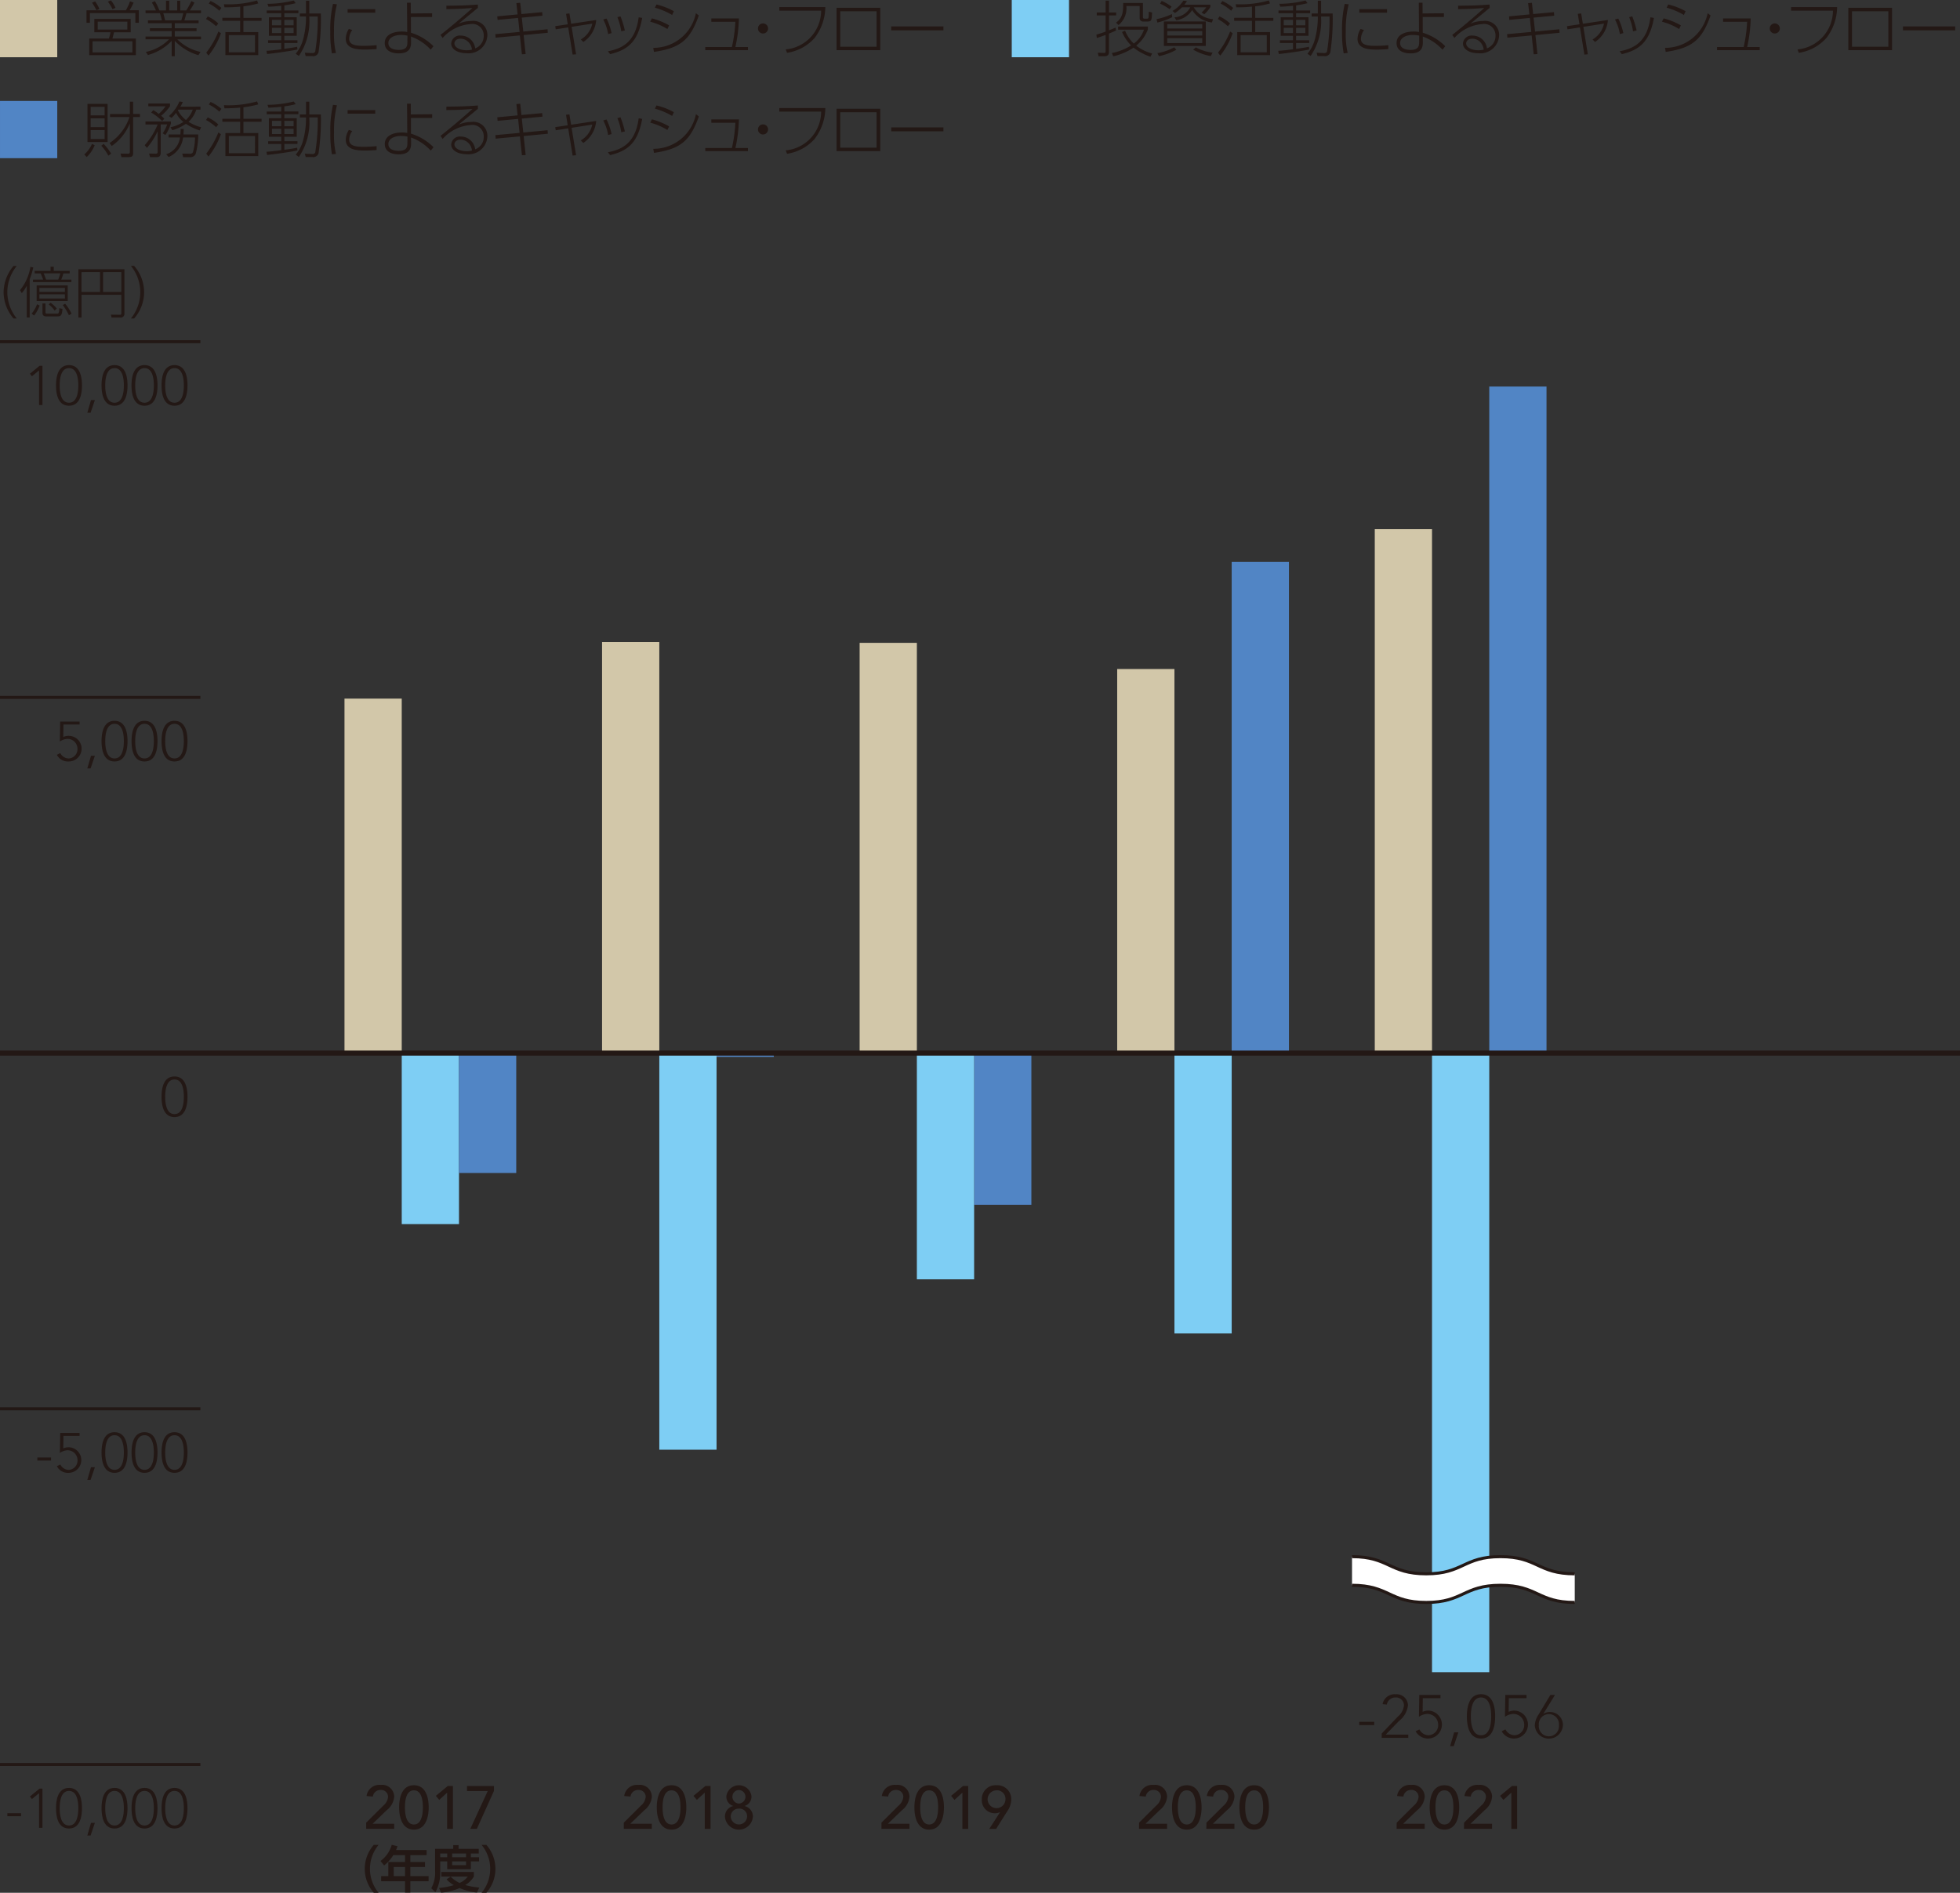 <svg xmlns="http://www.w3.org/2000/svg" viewBox="0 0 194.09 187.47"><rect x="0" y="0" width="194.09" height="187.47" fill="#333333" stroke="none"/><defs><style>.cls-1{fill:#d2c7a9}.cls-2{fill:#231815}.cls-3{fill:#7ecef4}.cls-4{fill:#5185c5}.cls-5{fill:none;stroke:#231815;stroke-miterlimit:10;stroke-width:.3px}</style></defs><g id="レイヤー_2" data-name="レイヤー 2"><g id="レイヤー_4" data-name="レイヤー 4"><path class="cls-1" d="M0 0h5.669v5.669H0z"/><path class="cls-2" d="M14.084 2.438v-.965H9.58v.965h-.336V1.2h3.893a4.246 4.246 0 0 0 .413-.885l.36.126a6.007 6.007 0 0 1-.4.755h.912v1.242Zm-.462.941h-1.649c-.138.528-.15.582-.168.624h2.327v1.643H9.515V4h1.948a4.775 4.775 0 0 0 .156-.624h-1.6V2.054h3.6ZM10.228 1.19A6.082 6.082 0 0 0 9.79.447l.31-.126a3.872 3.872 0 0 1 .425.755Zm3.562 3.082H9.844v1.1h3.946Zm-.5-1.948h-2.936v.785h2.932Zm-1.473-1.235a3.712 3.712 0 0 0-.456-.738l.3-.132a3.226 3.226 0 0 1 .456.738ZM20.323 5.646a5.294 5.294 0 0 1-2.338-1.421v1.523h-.306V4.23a5.123 5.123 0 0 1-2.351 1.4l-.21-.306a4.528 4.528 0 0 0 2.309-1.253h-2.338V3.8h2.59v-.54h-2.158v-.282h2.158v-.5h-2.351V2.2h1.38a5.271 5.271 0 0 0-.2-.714h-1.419v-.271h1.031a4.72 4.72 0 0 0-.408-.78l.3-.144a4.447 4.447 0 0 1 .444.924h.659v-.96h.319v.96h.791v-.96h.3v.96h.6a8.211 8.211 0 0 0 .5-.924l.306.144a5.191 5.191 0 0 1-.462.78h1.116v.275h-1.448c-.055.228-.109.414-.2.714h1.409v.275h-2.361v.5h2.159v.281h-2.159v.54h2.6v.276h-2.349a4.6 4.6 0 0 0 2.3 1.247ZM18.627 2.2a5.688 5.688 0 0 0 .2-.714h-1.981c.072.246.107.384.185.714ZM22.078 2.779a4.711 4.711 0 0 0-1-.713l.174-.257a3.788 3.788 0 0 1 1.044.7ZM21.1 5.4a8.423 8.423 0 0 0 1.205-2.1l.252.175a7.7 7.7 0 0 1-1.23 2.212Zm1.3-4.157a4.676 4.676 0 0 0-1.047-.712l.173-.252A4.341 4.341 0 0 1 22.6.963Zm2.386.708h1.793v.289h-1.797v1.121h1.47V5.64H23V3.361h1.457V2.24H22.7v-.294h1.764V.837a15.06 15.06 0 0 1-1.554.071L22.852.6a10.223 10.223 0 0 0 3.28-.372l.12.294a9.817 9.817 0 0 1-1.47.288Zm1.146 1.709h-2.595v1.7h2.591ZM28.834 1.221h1.391v.269h-1.391v.4h1.228v1.838h-1.228v.443h1.3v.269h-1.3v.577c.51-.073.773-.1 1.27-.205l.031.27c-.558.132-2.147.36-3.011.45l-.06-.318a17.1 17.1 0 0 0 1.463-.155V4.44h-1.3v-.269h1.3v-.443h-1.222V1.893h1.222v-.4h-1.438v-.272h1.438V.753c-.749.078-1.06.084-1.264.09l-.1-.282a10.979 10.979 0 0 0 2.6-.33l.2.264a8.5 8.5 0 0 1-1.127.216Zm-.307.929h-.917v.534h.917Zm0 .786h-.917v.521h.917Zm1.224-.786h-.917v.534h.917Zm0 .786h-.917v.521h.917Zm1.56-.966a6.1 6.1 0 0 1-1.039 3.754l-.311-.224a3.662 3.662 0 0 0 .72-1.373 8.293 8.293 0 0 0 .3-2.207v-.106h-.611v-.3h.611V.255h.325v1.26h1.145a22.775 22.775 0 0 1-.228 3.832.534.534 0 0 1-.612.389h-.66l-.09-.33.708.031a.312.312 0 0 0 .318-.132 18.972 18.972 0 0 0 .252-3.491h-.833ZM34.042.608a10.256 10.256 0 0 0-.288 2.7 8.014 8.014 0 0 0 .191 2.116l-.4.042a11.468 11.468 0 0 1-.162-2.122 11.284 11.284 0 0 1 .269-2.778Zm1.517 2.549a1.589 1.589 0 0 0-.306.864c0 .648.744.7 1.428.7a11.406 11.406 0 0 0 1.289-.071v.39c-.174.013-.66.049-1.146.049-.737 0-1.907-.049-1.907-1.062a1.926 1.926 0 0 1 .306-.983Zm2.279-2.068v.348H35.1v-.348ZM41.373 3.421A5.345 5.345 0 0 1 43.6 4.759l-.27.342a4.859 4.859 0 0 0-1.955-1.3l.006.515c.006.42-.024 1.152-1.217 1.152-.181 0-1.386 0-1.386-1.026 0-.88.942-1.138 1.686-1.138a2.781 2.781 0 0 1 .539.048l-.024-2.9h.371l.007 1.062 2.111-.019v.366h-2.101Zm-.348.288a3.541 3.541 0 0 0-.641-.065c-.565 0-1.248.227-1.248.8 0 .678.876.678 1.038.678.839 0 .839-.443.846-.785ZM48 .969c-.132.1-.168.126-.492.4-1.032.84-1.175.96-1.415 1.157a3.085 3.085 0 0 1 1.258-.263A1.379 1.379 0 0 1 48.938 3.7a1.858 1.858 0 0 1-2.069 1.751c-.863 0-1.511-.384-1.511-.966a.854.854 0 0 1 .954-.779 1.43 1.43 0 0 1 1.42 1.266 1.3 1.3 0 0 0 .846-1.266 1.118 1.118 0 0 0-1.3-1.14 4.063 4.063 0 0 0-2.764 1.374l-.216-.3A67.47 67.47 0 0 0 47.464.971c-.833.066-1.367.1-2.584.114V.747C46.06.734 46.762.729 48 .633Zm-.828 3.508a1.087 1.087 0 0 0-.894-.462c-.4 0-.6.234-.6.467 0 .409.569.678 1.218.678a2.064 2.064 0 0 0 .521-.065 1.3 1.3 0 0 0-.242-.618ZM54.368 1.383l.025.353-2.045.192.149 1.38 2.403-.229.024.349-2.393.227.2 1.883-.372.018-.2-1.865-2.4.222-.03-.348 2.4-.221-.149-1.386-2.028.192-.033-.35 2.015-.192-.121-1.119.378-.03.121 1.115ZM57.724 5.556l-.342.03-.439-2.692-1.235.192-.048-.313 1.24-.185-.168-1.037.335-.042.168 1.025 2.483-.372a2.875 2.875 0 0 1-1.277 2.177l-.247-.252a2.348 2.348 0 0 0 1.134-1.566l-2.045.319ZM60.9 3.554a4.736 4.736 0 0 0-.486-1.44l.324-.095a5.706 5.706 0 0 1 .5 1.444Zm-.024 1.709c1.14-.235 2.711-.7 3.047-3.37l.348.065c-.432 2.4-1.452 3.172-3.179 3.586Zm1.324-1.98a6.1 6.1 0 0 0-.384-1.4l.306-.084a9.288 9.288 0 0 1 .433 1.4ZM66.766 3.056a6.263 6.263 0 0 0-1.7-.726L65.23 2a6.885 6.885 0 0 1 1.709.695Zm-1.4 1.865A4.292 4.292 0 0 0 69.59 1.49l.288.222c-.84 2.363-1.757 3.226-4.443 3.61Zm1.871-3.257a6.852 6.852 0 0 0-1.709-.72l.157-.317a6.608 6.608 0 0 1 1.72.665ZM74.744 4.837v.311h-4.227v-.311h2.638a14.3 14.3 0 0 0 .342-2.5h-2.381v-.33h2.735a14.616 14.616 0 0 1-.351 2.83ZM76.737 3a.5.5 0 1 1-.5-.5.5.5 0 0 1 .5.5ZM82.406.885a5.111 5.111 0 0 1-1.067 3.064 4.57 4.57 0 0 1-2.723 1.463l-.132-.336a3.865 3.865 0 0 0 3.508-3.838h-4.143V.885ZM87.849.95v4.2h-4.33V.95Zm-.367.349h-3.6v3.508h3.6ZM94.1 2.8v.39h-5.17V2.8Z" transform="translate(-.678 -.181)"/><path class="cls-3" d="M100.19 0h5.669v5.669h-5.669z"/><path class="cls-2" d="M111.2 3.193a6.412 6.412 0 0 1-.708.312v1.829c0 .324-.179.414-.426.414h-.6l-.078-.342.63.018c.143.007.143-.077.143-.174V3.644c-.233.084-.756.269-.869.3l-.042-.336a8.6 8.6 0 0 0 .911-.3V1.706h-.875v-.288h.875V.249h.336v1.169h.708v.288h-.708v1.476c.438-.174.5-.2.642-.271Zm-.42 2.244a5.613 5.613 0 0 0 1.908-.756 4.357 4.357 0 0 1-.9-1.331l.3-.132a3.522 3.522 0 0 0 .864 1.277 2.8 2.8 0 0 0 1.007-1.374H111.4V2.81h2.945v.29a3.787 3.787 0 0 1-1.152 1.6 4.319 4.319 0 0 0 1.577.78l-.17.32a5.728 5.728 0 0 1-1.673-.9 5.957 5.957 0 0 1-2.009.858Zm3.076-4.96v1.361c0 .108 0 .192.174.192h.21c.192 0 .192-.042.2-.689l.324.077c-.037.744-.042.894-.455.894h-.409a.333.333 0 0 1-.366-.377V.776h-1.318a2.116 2.116 0 0 1-.775 1.884l-.245-.234c.594-.456.713-.888.707-1.949ZM116.76 1.88a6.421 6.421 0 0 1-1.475.534l-.078-.336a6.645 6.645 0 0 0 1.511-.5Zm.4 3.232a5.964 5.964 0 0 1-1.716.63l-.155-.3a5.216 5.216 0 0 0 1.673-.577Zm-.66-4.023a5.724 5.724 0 0 0-.947-.546l.162-.27a4.177 4.177 0 0 1 .977.57Zm3.58 1.217v2.423h-4.149V2.306Zm-3.813.27v.432h3.465v-.432Zm0 .684v.44h3.465v-.44Zm0 .707v.479h3.465v-.479Zm4.265-3.322v.234a3.043 3.043 0 0 1-.6.714l-.271-.175a2.474 2.474 0 0 0 .468-.51h-1.241a2.4 2.4 0 0 0 1.913 1.17l-.114.33a2.657 2.657 0 0 1-1.955-1.229 2.255 2.255 0 0 1-1.577 1.007l-.168-.293a1.9 1.9 0 0 0 1.565-.985h-.827a4.1 4.1 0 0 1-.7.565l-.24-.21a3.157 3.157 0 0 0 1.072-1.008l.361.03a3.474 3.474 0 0 1-.258.36Zm.042 5.091a5.41 5.41 0 0 1-1.739-.635l.264-.229a4.5 4.5 0 0 0 1.655.523ZM122.269 2.779a4.711 4.711 0 0 0-1-.713l.173-.257a3.788 3.788 0 0 1 1.044.7Zm-.978 2.621a8.393 8.393 0 0 0 1.2-2.1l.252.175a7.7 7.7 0 0 1-1.229 2.212Zm1.3-4.157a4.676 4.676 0 0 0-1.043-.707l.174-.252a4.336 4.336 0 0 1 1.073.684Zm2.387.708h1.793v.289h-1.793v1.121h1.469V5.64h-3.25V3.361h1.457V2.24h-1.763v-.294h1.763V.837a15.044 15.044 0 0 1-1.554.071L123.042.6a10.213 10.213 0 0 0 3.28-.372l.12.294a9.8 9.8 0 0 1-1.469.288Zm1.145 1.709h-2.591v1.7h2.591ZM129.024 1.221h1.391v.269h-1.391v.4h1.229v1.838h-1.229v.443h1.3v.269h-1.3v.577c.51-.073.774-.1 1.271-.205l.03.27c-.557.132-2.146.36-3.011.45l-.059-.318c.534-.035.7-.054 1.463-.155V4.44h-1.295v-.269h1.295v-.443H127.5V1.893h1.223v-.4h-1.439v-.272h1.439V.753c-.749.078-1.061.084-1.265.09l-.1-.282a10.978 10.978 0 0 0 2.6-.33l.2.264a8.5 8.5 0 0 1-1.127.216Zm-.306.929h-.918v.534h.917Zm0 .786h-.918v.521h.917Zm1.223-.786h-.917v.534h.917Zm0 .786h-.917v.521h.917Zm1.56-.966a6.11 6.11 0 0 1-1.038 3.754l-.312-.222a3.647 3.647 0 0 0 .72-1.373 8.267 8.267 0 0 0 .306-2.207v-.108h-.612v-.3h.612V.255h.324v1.26h1.145a22.67 22.67 0 0 1-.228 3.832.532.532 0 0 1-.611.389h-.661l-.089-.33.708.031a.31.31 0 0 0 .317-.132 18.885 18.885 0 0 0 .252-3.491h-.834ZM134.232.608a10.3 10.3 0 0 0-.288 2.7 7.94 7.94 0 0 0 .192 2.116l-.4.042a11.562 11.562 0 0 1-.162-2.122 11.259 11.259 0 0 1 .265-2.778Zm1.517 2.549a1.589 1.589 0 0 0-.306.864c0 .648.745.7 1.428.7a11.374 11.374 0 0 0 1.289-.067v.39c-.174.013-.66.049-1.145.049-.738 0-1.908-.049-1.908-1.062a1.926 1.926 0 0 1 .306-.983Zm2.279-2.068v.348h-2.741v-.348ZM141.563 3.421a5.337 5.337 0 0 1 2.231 1.338l-.27.342a4.852 4.852 0 0 0-1.955-1.3l.006.515c.006.42-.023 1.152-1.217 1.152-.18 0-1.385 0-1.385-1.026 0-.88.941-1.138 1.685-1.138a2.766 2.766 0 0 1 .539.048l-.023-2.9h.371l.007 1.062 2.11-.019v.366h-2.1Zm-.347.288a3.565 3.565 0 0 0-.642-.065c-.564 0-1.248.227-1.248.8 0 .678.876.678 1.038.678.839 0 .839-.443.846-.785ZM148.193.969c-.131.1-.168.126-.492.4-1.031.84-1.175.96-1.415 1.157a3.091 3.091 0 0 1 1.259-.263 1.379 1.379 0 0 1 1.584 1.437 1.859 1.859 0 0 1-2.069 1.751c-.864 0-1.511-.384-1.511-.966a.853.853 0 0 1 .953-.779 1.432 1.432 0 0 1 1.421 1.266 1.305 1.305 0 0 0 .846-1.266 1.119 1.119 0 0 0-1.3-1.14 4.063 4.063 0 0 0-2.765 1.374l-.216-.3c.27-.21 1.745-1.386 3.166-2.669-.833.066-1.367.1-2.584.114V.747c1.175-.013 1.877-.018 3.118-.114Zm-.828 3.508a1.086 1.086 0 0 0-.893-.462c-.4 0-.606.234-.606.467 0 .409.57.678 1.218.678a2.064 2.064 0 0 0 .516-.06 1.279 1.279 0 0 0-.235-.623ZM154.559 1.383l.024.353-2.045.192.15 1.38 2.405-.229.023.349-2.392.227.2 1.883-.372.018-.2-1.865-2.405.222-.03-.348 2.4-.221-.149-1.386-2.027.192-.03-.348 2.015-.192L152 .489l.378-.03.12 1.115ZM157.914 5.556l-.342.03-.438-2.692-1.236.192-.047-.313 1.235-.185-.168-1.037.336-.042.168 1.025 2.482-.372a2.872 2.872 0 0 1-1.277 2.177l-.246-.252a2.354 2.354 0 0 0 1.134-1.566l-2.045.319ZM161.089 3.554a4.791 4.791 0 0 0-.486-1.44l.324-.095a5.706 5.706 0 0 1 .5 1.444Zm-.025 1.709c1.14-.235 2.711-.7 3.047-3.37l.348.065c-.432 2.4-1.451 3.172-3.179 3.586Zm1.326-1.98a6.15 6.15 0 0 0-.384-1.4l.306-.084a9.4 9.4 0 0 1 .432 1.4ZM166.956 3.056a6.27 6.27 0 0 0-1.7-.726l.162-.33a6.9 6.9 0 0 1 1.709.695Zm-1.4 1.865a4.291 4.291 0 0 0 4.224-3.431l.288.222c-.839 2.363-1.756 3.226-4.443 3.61Zm1.871-3.257a6.852 6.852 0 0 0-1.709-.72l.156-.317a6.628 6.628 0 0 1 1.721.665ZM174.935 4.837v.311h-4.228v-.311h2.639a14.4 14.4 0 0 0 .342-2.5h-2.381v-.33h2.734a14.538 14.538 0 0 1-.348 2.831ZM176.928 3a.5.5 0 1 1-.5-.5.505.505 0 0 1 .5.5ZM182.6.885a5.113 5.113 0 0 1-1.068 3.064 4.57 4.57 0 0 1-2.722 1.463l-.132-.336a3.866 3.866 0 0 0 3.508-3.838h-4.144V.885ZM188.039.95v4.2h-4.33V.95Zm-.366.349h-3.6v3.508h3.6ZM194.291 2.8v.39h-5.17V2.8Z" transform="translate(-.678 -.181)"/><path class="cls-4" d="M.001 10H5.67v5.669H.001z"/><path class="cls-2" d="M9.023 15.479a2.842 2.842 0 0 0 .762-1.044l.27.131a3.35 3.35 0 0 1-.791 1.17Zm2.309-5.008v3.778h-1.99v-3.778Zm-.294.288H9.653v.851h1.385Zm0 1.139H9.653v.875h1.385Zm0 1.164H9.653v.893h1.385Zm.372 2.538a4.937 4.937 0 0 0-.7-.984l.228-.185a5.076 5.076 0 0 1 .743.966Zm.12-1.253a4.95 4.95 0 0 0 1.97-2.575h-1.928v-.3h1.961v-1.217h.33v1.212h.677v.3h-.677v3.575c0 .251-.066.4-.425.4h-.733l-.09-.348.732.012c.144 0 .186-.042.186-.185V12.4a4.951 4.951 0 0 1-1.793 2.238ZM15.006 14.561a7.04 7.04 0 0 0 1.283-2.051h-1.205v-.294H17.6v.2a4 4 0 0 1-.545 1.134l-.265-.162a3.307 3.307 0 0 0 .439-.882h-.636v2.8c0 .431-.271.437-.432.437h-.624l-.095-.353.647.011c.12 0 .2-.024.2-.174v-2.051a6.916 6.916 0 0 1-1.061 1.648Zm1.726-2.393a5.38 5.38 0 0 0-1.079-.84l.2-.239a3.73 3.73 0 0 1 .544.371 4.259 4.259 0 0 0 .678-.749h-1.71v-.276h2.147v.27a4.582 4.582 0 0 1-.881.941 2.921 2.921 0 0 1 .317.294Zm.409 3.292A2.007 2.007 0 0 0 18.5 13.8h-1.126v-.3h1.164a4.51 4.51 0 0 0 .029-.546h.3a5.283 5.283 0 0 1-.023.546h1.463a7 7 0 0 1-.258 1.938.589.589 0 0 1-.552.311h-.684l-.084-.353.738.011c.228.006.276-.084.312-.143a5.252 5.252 0 0 0 .21-1.464h-1.181a2.4 2.4 0 0 1-1.434 1.931Zm3.387-4.713v.294h-.414a2.774 2.774 0 0 1-.767 1.205 4.333 4.333 0 0 0 1.248.54l-.145.312a5.21 5.21 0 0 1-1.361-.655 4.743 4.743 0 0 1-1.349.636l-.179-.293a3.816 3.816 0 0 0 1.277-.528 2.678 2.678 0 0 1-.726-.9 3.535 3.535 0 0 1-.45.5l-.258-.18a4 4 0 0 0 1.043-1.445l.33.048a2.086 2.086 0 0 1-.246.468Zm-2.188.294c-.019.018-.03.048-.048.065a2.883 2.883 0 0 0 .8.96 2.6 2.6 0 0 0 .672-1.025ZM22.079 12.779a4.711 4.711 0 0 0-1-.713l.174-.257a3.788 3.788 0 0 1 1.044.7ZM21.1 15.4a8.423 8.423 0 0 0 1.2-2.1l.252.175a7.7 7.7 0 0 1-1.23 2.212Zm1.3-4.162a4.649 4.649 0 0 0-1.042-.707l.173-.252a4.341 4.341 0 0 1 1.074.684Zm2.387.708h1.793v.294h-1.797v1.121h1.47v2.279H23v-2.279h1.46V12.24H22.7v-.294h1.76v-1.109a15.07 15.07 0 0 1-1.554.071l-.053-.311a10.223 10.223 0 0 0 3.28-.372l.12.294a9.817 9.817 0 0 1-1.47.288Zm1.146 1.709h-2.595v1.7h2.591ZM28.835 11.221h1.391v.269h-1.391v.4h1.228v1.835h-1.228v.443h1.3v.269h-1.3v.577c.51-.073.773-.1 1.27-.205l.031.27c-.558.132-2.147.36-3.011.45l-.06-.318a17.1 17.1 0 0 0 1.463-.155v-.616h-1.295v-.269h1.295v-.443h-1.222v-1.835h1.222v-.4H27.09v-.269h1.438v-.468c-.749.078-1.06.084-1.264.09l-.1-.282a10.979 10.979 0 0 0 2.6-.33l.2.264a8.5 8.5 0 0 1-1.127.216Zm-.307.929h-.917v.534h.917Zm0 .786h-.917v.521h.917Zm1.224-.786h-.917v.534h.917Zm0 .786h-.917v.521h.917Zm1.56-.966a6.1 6.1 0 0 1-1.039 3.754l-.311-.222a3.662 3.662 0 0 0 .72-1.373 8.293 8.293 0 0 0 .3-2.207v-.108h-.611v-.3h.611v-1.26h.325v1.26h1.145a22.775 22.775 0 0 1-.228 3.832.534.534 0 0 1-.612.389h-.66l-.09-.33.708.031a.312.312 0 0 0 .318-.132 18.972 18.972 0 0 0 .252-3.491h-.833ZM34.043 10.608a10.256 10.256 0 0 0-.288 2.7 8.014 8.014 0 0 0 .191 2.116l-.395.042a11.468 11.468 0 0 1-.162-2.122 11.284 11.284 0 0 1 .264-2.778Zm1.517 2.549a1.589 1.589 0 0 0-.306.864c0 .648.744.7 1.428.7a11.406 11.406 0 0 0 1.289-.067v.39c-.174.013-.66.049-1.146.049-.737 0-1.907-.049-1.907-1.062a1.926 1.926 0 0 1 .306-.983Zm2.279-2.068v.348H35.1v-.348ZM41.374 13.421a5.332 5.332 0 0 1 2.23 1.338l-.269.342a4.859 4.859 0 0 0-1.955-1.3l.006.515c.006.42-.024 1.152-1.217 1.152-.181 0-1.386 0-1.386-1.026 0-.88.942-1.138 1.686-1.138a2.781 2.781 0 0 1 .539.048l-.024-2.9h.371l.007 1.062 2.111-.019v.366h-2.1Zm-.348.288a3.541 3.541 0 0 0-.641-.065c-.565 0-1.248.227-1.248.8 0 .678.876.678 1.038.678.839 0 .839-.443.846-.785ZM48 10.969c-.132.1-.168.126-.492.4-1.032.84-1.175.96-1.415 1.157a3.085 3.085 0 0 1 1.258-.263 1.379 1.379 0 0 1 1.588 1.437 1.858 1.858 0 0 1-2.069 1.751c-.863 0-1.511-.384-1.511-.966a.854.854 0 0 1 .953-.779 1.431 1.431 0 0 1 1.421 1.266 1.3 1.3 0 0 0 .846-1.266 1.118 1.118 0 0 0-1.3-1.14 4.063 4.063 0 0 0-2.764 1.374l-.216-.3a67.47 67.47 0 0 0 3.166-2.669c-.833.066-1.367.1-2.584.114v-.342c1.175-.013 1.877-.018 3.118-.114Zm-.828 3.508a1.087 1.087 0 0 0-.894-.462c-.4 0-.6.234-.6.467 0 .409.569.678 1.218.678a2.064 2.064 0 0 0 .521-.065 1.3 1.3 0 0 0-.241-.618ZM54.369 11.383l.025.353-2.045.192.149 1.38 2.405-.229.024.349-2.393.227.2 1.883-.372.018-.2-1.865-2.4.222-.03-.348 2.4-.221-.149-1.386-2.028.192-.035-.35 2.015-.192-.121-1.121.378-.03.12 1.115ZM57.725 15.556l-.342.03-.439-2.692-1.235.192-.048-.313 1.235-.185-.167-1.037.335-.042.168 1.025 2.483-.372a2.875 2.875 0 0 1-1.277 2.177l-.247-.252a2.348 2.348 0 0 0 1.134-1.566l-2.045.319ZM60.9 13.554a4.736 4.736 0 0 0-.486-1.44l.324-.1a5.706 5.706 0 0 1 .5 1.444Zm-.024 1.709c1.14-.235 2.711-.7 3.047-3.37l.348.065c-.432 2.4-1.452 3.172-3.179 3.586Zm1.325-1.98a6.1 6.1 0 0 0-.384-1.4l.306-.084a9.288 9.288 0 0 1 .433 1.4ZM66.767 13.056a6.263 6.263 0 0 0-1.7-.726l.162-.33a6.885 6.885 0 0 1 1.709.7Zm-1.4 1.865a4.292 4.292 0 0 0 4.228-3.431l.288.222c-.84 2.363-1.757 3.226-4.443 3.61Zm1.871-3.257a6.852 6.852 0 0 0-1.709-.72l.157-.317a6.608 6.608 0 0 1 1.72.665ZM74.745 14.837v.311h-4.227v-.311h2.638a14.3 14.3 0 0 0 .342-2.5h-2.381v-.33h2.735a14.616 14.616 0 0 1-.348 2.831ZM76.738 13a.5.5 0 1 1-.5-.5.5.5 0 0 1 .5.5ZM82.407 10.885a5.111 5.111 0 0 1-1.067 3.064 4.57 4.57 0 0 1-2.723 1.463l-.132-.336a3.865 3.865 0 0 0 3.508-3.838H77.85v-.353ZM87.85 10.95v4.2h-4.33v-4.2Zm-.367.349h-3.6v3.508h3.6ZM94.1 12.8v.39h-5.17v-.39ZM2.019 31.724a4.024 4.024 0 0 1-.984-2.6 4.08 4.08 0 0 1 .984-2.6h.318a4.13 4.13 0 0 0-.934 2.6 4.172 4.172 0 0 0 .934 2.6ZM3.618 31.63h-.286v-3.153a3.657 3.657 0 0 1-.494.736l-.182-.291a4.823 4.823 0 0 0 1.033-2.308l.286.056a8.224 8.224 0 0 1-.357 1.175Zm.193-.379a3.378 3.378 0 0 0 .538-.934l.257.126a3.732 3.732 0 0 1-.548.99Zm3.938-3.378v.247H3.942v-.247h1.011a7.535 7.535 0 0 0-.253-.615h-.588v-.247h1.572V26.6H6v.412h1.578v.247h-.626a5.235 5.235 0 0 1-.209.615Zm-.362 2.12H4.305v-1.544h3.082Zm-.281-1.3H4.579v.4h2.527Zm0 .638H4.579v.412h2.527Zm-1.922.906v.829c0 .149.016.182.165.182h.983c.153 0 .164-.061.191-.209a1.637 1.637 0 0 0 .023-.335l.318.071c-.044.561-.1.743-.5.743H5.266c-.242 0-.384-.1-.384-.364v-.914Zm1.263-2.367a6.1 6.1 0 0 0 .208-.615H5c.093.208.153.373.241.615Zm-.363 3.07a2.375 2.375 0 0 0-.582-.6l.182-.176a2.65 2.65 0 0 1 .615.582Zm1.418.462a5.253 5.253 0 0 0-.61-1.006l.236-.136a4.709 4.709 0 0 1 .638.988ZM13 31.229a.373.373 0 0 1-.423.407h-.851l-.061-.291.873.01c.132 0 .154-.033.154-.159v-1.818H8.75v2.258h-.308v-4.79H13Zm-4.252-4.1V29.1h1.835v-1.974Zm2.137 0V29.1h1.807v-1.974ZM13.641 31.724a4.121 4.121 0 0 0 0-5.208h.318a3.926 3.926 0 0 1 0 5.208ZM37.694 187.651a3.589 3.589 0 0 1 0-4.745h.476a3.712 3.712 0 0 0 0 4.745ZM42.925 183.417v.506h-1.613v.681h1.453v.49h-1.453V186h1.807v.506h-1.807v1.126h-.525v-1.126H38.42V186h.711v-1.4h1.656v-.681h-1.161a3.939 3.939 0 0 1-.911 1.025l-.355-.445a3 3 0 0 0 1.111-1.6l.571.141a3.511 3.511 0 0 1-.146.375Zm-2.138 1.677h-1.121V186h1.121ZM43.761 183.3h1.8v-.37h.526v.37h2v.46h-.781v.371h.81v.41h-.81v.771h-2.344v-.771h-.691v.911a4.047 4.047 0 0 1-.476 2.142l-.41-.391a3.235 3.235 0 0 0 .376-1.762Zm1.546 2.748a2.821 2.821 0 0 0 .881.625 1.877 1.877 0 0 0 .81-.63h-2.612v-.451H47.6v.451a2.34 2.34 0 0 1-.851.84 7.026 7.026 0 0 0 1.392.246l-.231.5a5.847 5.847 0 0 1-1.721-.445 5.9 5.9 0 0 1-1.833.455l-.2-.465a7.491 7.491 0 0 0 1.462-.28 2.7 2.7 0 0 1-.716-.576Zm-1.036-2.288v.371h.691v-.371Zm1.181 0v.371h1.376v-.371Zm0 .781v.37h1.376v-.37ZM48.365 187.651a3.716 3.716 0 0 0 0-4.745h.476a3.592 3.592 0 0 1 0 4.745Z" transform="translate(-.678 -.181)"/><path class="cls-5" d="M0 174.763h19.843"/><path class="cls-2" d="M1.407 179.769h1.357v.3H1.407ZM4.546 177.791H4.54l-.7.576-.2-.252.961-.786h.28v3.89h-.335ZM7.511 177.264c1.093 0 1.285 1.164 1.285 2.01s-.192 2.01-1.285 2.01-1.286-1.164-1.286-2.01.192-2.01 1.286-2.01Zm0 3.724c.823 0 .923-1.11.923-1.714s-.1-1.713-.923-1.713-.923 1.109-.923 1.713.099 1.714.923 1.714ZM9.689 180.725h.384l-.423 1.252h-.324ZM12.021 177.264c1.092 0 1.285 1.164 1.285 2.01s-.193 2.01-1.285 2.01-1.287-1.164-1.287-2.01.193-2.01 1.287-2.01Zm0 3.724c.823 0 .922-1.11.922-1.714s-.1-1.713-.922-1.713-.923 1.109-.923 1.713.102 1.714.923 1.714ZM14.99 177.264c1.093 0 1.285 1.164 1.285 2.01s-.192 2.01-1.285 2.01-1.286-1.164-1.286-2.01.196-2.01 1.286-2.01Zm0 3.724c.823 0 .923-1.11.923-1.714s-.1-1.713-.923-1.713-.923 1.109-.923 1.713.099 1.714.923 1.714ZM17.96 177.264c1.094 0 1.285 1.164 1.285 2.01s-.191 2.01-1.285 2.01-1.285-1.164-1.285-2.01.192-2.01 1.285-2.01Zm0 3.724c.824 0 .923-1.11.923-1.714s-.1-1.713-.923-1.713-.923 1.109-.923 1.713.099 1.714.923 1.714Z" transform="translate(-.678 -.181)"/><path class="cls-5" d="M0 139.533h19.843"/><path class="cls-2" d="M4.377 144.539h1.356v.3H4.377ZM8.56 142.4h-1.6l-.017 1.237a1.254 1.254 0 0 1 .566-.111 1.267 1.267 0 0 1-.033 2.533 1.219 1.219 0 0 1-1.164-.659l.34-.17a.95.95 0 0 0 .824.533.915.915 0 0 0 .879-.929.984.984 0 0 0-.978-1.011 1.365 1.365 0 0 0-.769.264l.033-1.983H8.56ZM9.689 145.5h.385l-.423 1.252h-.324ZM12.021 142.034c1.092 0 1.285 1.164 1.285 2.011s-.193 2.01-1.285 2.01-1.287-1.164-1.287-2.01.193-2.011 1.287-2.011Zm0 3.725c.823 0 .922-1.111.922-1.714s-.1-1.714-.922-1.714-.923 1.109-.923 1.714.102 1.714.923 1.714ZM14.99 142.034c1.094 0 1.285 1.164 1.285 2.011s-.191 2.01-1.285 2.01-1.285-1.164-1.285-2.01.195-2.011 1.285-2.011Zm0 3.725c.824 0 .923-1.111.923-1.714s-.1-1.714-.923-1.714-.923 1.109-.923 1.714.099 1.714.923 1.714ZM17.96 142.034c1.094 0 1.285 1.164 1.285 2.011s-.191 2.01-1.285 2.01-1.285-1.164-1.285-2.01.192-2.011 1.285-2.011Zm0 3.725c.824 0 .923-1.111.923-1.714s-.1-1.714-.923-1.714-.923 1.109-.923 1.714.099 1.714.923 1.714Z" transform="translate(-.678 -.181)"/><path class="cls-5" d="M0 69.074h19.843"/><path class="cls-2" d="M8.56 71.937h-1.6l-.017 1.236a1.253 1.253 0 0 1 .566-.11 1.267 1.267 0 0 1-.037 2.537 1.221 1.221 0 0 1-1.164-.659l.34-.171a.95.95 0 0 0 .824.533.915.915 0 0 0 .879-.929.985.985 0 0 0-.978-1.011 1.373 1.373 0 0 0-.769.264l.033-1.982H8.56ZM9.689 75.035h.384l-.423 1.252h-.324ZM12.021 71.574c1.092 0 1.285 1.165 1.285 2.011s-.193 2.015-1.285 2.015-1.287-1.165-1.287-2.011.193-2.015 1.287-2.015Zm0 3.725c.823 0 .922-1.11.922-1.714s-.1-1.714-.922-1.714-.921 1.109-.921 1.714.1 1.715.921 1.715ZM14.99 71.574c1.094 0 1.285 1.165 1.285 2.011S16.084 75.6 14.99 75.6s-1.285-1.165-1.285-2.011.195-2.015 1.285-2.015Zm0 3.725c.824 0 .923-1.11.923-1.714s-.1-1.714-.923-1.714-.923 1.109-.923 1.714.099 1.715.923 1.715ZM17.96 71.574c1.094 0 1.285 1.165 1.285 2.011S19.054 75.6 17.96 75.6s-1.285-1.165-1.285-2.011.192-2.015 1.285-2.015Zm0 3.725c.824 0 .923-1.11.923-1.714s-.1-1.714-.923-1.714-.923 1.109-.923 1.714.099 1.715.923 1.715Z" transform="translate(-.678 -.181)"/><path class="cls-5" d="M0 33.844h19.843"/><path class="cls-2" d="M4.546 36.872H4.54l-.7.577-.2-.253.96-.786h.28v3.89h-.334ZM7.51 36.345c1.094 0 1.285 1.165 1.285 2.01s-.191 2.01-1.285 2.01-1.285-1.165-1.285-2.01.192-2.01 1.285-2.01Zm0 3.724c.824 0 .923-1.11.923-1.714s-.1-1.713-.923-1.713-.923 1.109-.923 1.713.099 1.714.923 1.714ZM9.689 39.806h.384l-.423 1.252h-.324ZM12.021 36.345c1.092 0 1.285 1.165 1.285 2.01s-.193 2.01-1.285 2.01-1.287-1.164-1.287-2.01.193-2.01 1.287-2.01Zm0 3.724c.823 0 .922-1.11.922-1.714s-.1-1.713-.922-1.713-.923 1.109-.923 1.713.102 1.714.923 1.714ZM14.99 36.345c1.093 0 1.285 1.165 1.285 2.01s-.192 2.01-1.285 2.01-1.29-1.165-1.29-2.01.2-2.01 1.29-2.01Zm0 3.724c.823 0 .923-1.11.923-1.714s-.1-1.713-.923-1.713-.923 1.109-.923 1.713.099 1.714.923 1.714ZM17.96 36.345c1.094 0 1.285 1.165 1.285 2.01s-.191 2.01-1.285 2.01-1.285-1.164-1.285-2.01.192-2.01 1.285-2.01Zm0 3.724c.824 0 .923-1.11.923-1.714s-.1-1.713-.923-1.713-.923 1.109-.923 1.713.099 1.714.923 1.714ZM17.96 106.8c1.094 0 1.285 1.165 1.285 2.01s-.191 2.011-1.285 2.011-1.285-1.165-1.285-2.011.192-2.01 1.285-2.01Zm0 3.724c.824 0 .923-1.109.923-1.714s-.1-1.713-.923-1.713-.923 1.109-.923 1.713.099 1.718.923 1.718ZM36.938 180.706l1.7-1.691a1.285 1.285 0 0 0 .467-.869.68.68 0 0 0-.731-.678.748.748 0 0 0-.774.653l-.624-.054a1.276 1.276 0 0 1 1.4-1.1 1.189 1.189 0 0 1 1.337 1.175 1.891 1.891 0 0 1-.738 1.326l-1.4 1.348h2.135v.5h-2.772ZM41.666 177c1.205 0 1.463 1.265 1.463 2.194 0 .894-.258 2.2-1.463 2.2s-1.463-1.3-1.463-2.2c-.003-.929.258-2.194 1.463-2.194Zm0 3.886c.8 0 .888-1.14.888-1.692 0-.588-.084-1.69-.888-1.69s-.888 1.1-.888 1.69c0 .552.084 1.692.888 1.692ZM44.954 177.731l-.78.72-.335-.4 1.181-.978h.509v4.246h-.575ZM48.974 177.575h-2.051v-.5h2.668v.492l-1.691 3.75h-.648ZM62.451 180.706l1.7-1.691a1.286 1.286 0 0 0 .468-.869.68.68 0 0 0-.732-.678.748.748 0 0 0-.774.653l-.623-.054a1.274 1.274 0 0 1 1.4-1.1 1.188 1.188 0 0 1 1.337 1.175 1.89 1.89 0 0 1-.737 1.326l-1.4 1.348h2.134v.5h-2.773ZM67.178 177c1.206 0 1.464 1.265 1.464 2.194 0 .894-.258 2.2-1.464 2.2s-1.463-1.3-1.463-2.2c0-.929.258-2.194 1.463-2.194Zm0 3.886c.8 0 .887-1.14.887-1.692 0-.588-.084-1.69-.887-1.69s-.887 1.1-.887 1.69c0 .552.083 1.692.887 1.692ZM70.466 177.731l-.779.72-.336-.4 1.181-.978h.51v4.246h-.576ZM72.465 180.1a1.058 1.058 0 0 1 .809-1.038v-.017a.957.957 0 0 1-.666-.989 1.258 1.258 0 0 1 2.483 0 .957.957 0 0 1-.665.989v.017a1.058 1.058 0 0 1 .809 1.038 1.388 1.388 0 0 1-2.77 0Zm2.194 0a.751.751 0 0 0-.809-.786.78.78 0 0 0-.81.786.81.81 0 0 0 1.619 0Zm-.809-1.289a.672.672 0 0 0 0-1.343.672.672 0 0 0 0 1.343ZM87.963 180.706l1.7-1.691a1.29 1.29 0 0 0 .468-.869.68.68 0 0 0-.733-.678.747.747 0 0 0-.773.653l-.623-.054a1.274 1.274 0 0 1 1.4-1.1 1.188 1.188 0 0 1 1.337 1.175 1.89 1.89 0 0 1-.737 1.326l-1.4 1.348h2.135v.5h-2.774ZM92.689 177c1.207 0 1.464 1.265 1.464 2.194 0 .894-.257 2.2-1.464 2.2s-1.462-1.3-1.462-2.2c0-.929.257-2.194 1.462-2.194Zm0 3.886c.8 0 .888-1.14.888-1.692 0-.588-.084-1.69-.888-1.69s-.886 1.1-.886 1.69c-.003.552.083 1.692.886 1.692ZM95.978 177.731l-.78.72-.336-.4 1.182-.978h.51v4.246h-.576ZM99.709 179.674h-.023a1.071 1.071 0 0 1-.468.1 1.281 1.281 0 0 1-1.314-1.344 1.36 1.36 0 0 1 1.457-1.43 1.374 1.374 0 0 1 1.458 1.367 2.134 2.134 0 0 1-.425 1.253l-1.075 1.7h-.677Zm-.348-2.17a.882.882 0 1 0 .882.881.84.84 0 0 0-.882-.885ZM113.475 180.706l1.7-1.691a1.29 1.29 0 0 0 .468-.869.681.681 0 0 0-.733-.678.747.747 0 0 0-.773.653l-.623-.054a1.274 1.274 0 0 1 1.4-1.1 1.189 1.189 0 0 1 1.337 1.175 1.894 1.894 0 0 1-.737 1.326l-1.4 1.348h2.135v.5h-2.782ZM118.2 177c1.206 0 1.464 1.265 1.464 2.194 0 .894-.258 2.2-1.464 2.2s-1.463-1.3-1.463-2.2c.001-.929.263-2.194 1.463-2.194Zm0 3.886c.8 0 .888-1.14.888-1.692 0-.588-.084-1.69-.888-1.69s-.887 1.1-.887 1.69c.001.552.087 1.692.887 1.692ZM120.146 180.706l1.7-1.691a1.289 1.289 0 0 0 .467-.869.68.68 0 0 0-.732-.678.747.747 0 0 0-.773.653l-.624-.054a1.275 1.275 0 0 1 1.4-1.1 1.189 1.189 0 0 1 1.337 1.175 1.891 1.891 0 0 1-.738 1.326l-1.4 1.348h2.135v.5h-2.783ZM124.873 177c1.206 0 1.464 1.265 1.464 2.194 0 .894-.258 2.2-1.464 2.2s-1.463-1.3-1.463-2.2c0-.929.258-2.194 1.463-2.194Zm0 3.886c.8 0 .888-1.14.888-1.692 0-.588-.084-1.69-.888-1.69s-.887 1.1-.887 1.69c0 .552.083 1.692.887 1.692ZM138.986 180.706l1.7-1.691a1.286 1.286 0 0 0 .468-.869.68.68 0 0 0-.732-.678.749.749 0 0 0-.774.653l-.623-.054a1.275 1.275 0 0 1 1.4-1.1 1.189 1.189 0 0 1 1.337 1.175 1.891 1.891 0 0 1-.738 1.326l-1.4 1.348h2.135v.5h-2.783ZM143.713 177c1.206 0 1.464 1.265 1.464 2.194 0 .894-.258 2.2-1.464 2.2s-1.463-1.3-1.463-2.2c0-.929.258-2.194 1.463-2.194Zm0 3.886c.8 0 .888-1.14.888-1.692 0-.588-.084-1.69-.888-1.69s-.887 1.1-.887 1.69c0 .552.083 1.692.887 1.692ZM145.658 180.706l1.7-1.691a1.286 1.286 0 0 0 .468-.869.68.68 0 0 0-.732-.678.749.749 0 0 0-.774.653l-.623-.054a1.275 1.275 0 0 1 1.4-1.1 1.188 1.188 0 0 1 1.336 1.175 1.89 1.89 0 0 1-.737 1.326l-1.4 1.348h2.134v.5h-2.782ZM150.337 177.731l-.779.72-.336-.4 1.181-.978h.51v4.246h-.576Z" transform="translate(-.678 -.181)"/><path class="cls-1" d="M85.125 63.67h5.669v40.634h-5.669zM59.619 63.585h5.669v40.718h-5.669zM34.113 69.194h5.669v35.11h-5.669z"/><path class="cls-4" d="M96.463 104.304h5.669v15.022h-5.669zM70.957 104.304h5.669v.373h-5.669z"/><path class="cls-1" d="M110.631 66.263h5.669v38.041h-5.669z"/><path class="cls-3" d="M90.794 104.304h5.669v22.406h-5.669z"/><path class="cls-1" d="M136.137 52.41h5.669v51.893h-5.669z"/><path class="cls-4" d="M147.475 38.283h5.669v66.02h-5.669z"/><path class="cls-3" d="M141.806 104.304h5.669v61.319h-5.669zM65.288 104.304h5.669v39.281h-5.669zM39.783 104.304h5.669v16.938h-5.669zM116.3 104.304h5.669v27.768H116.3z"/><path class="cls-4" d="M121.969 55.651h5.669v48.652h-5.669zM45.452 104.304h5.669v11.872h-5.669z"/><path d="M156.619 156.06c-3.677 0-3.677-1.7-7.354-1.7s-3.676 1.7-7.352 1.7-3.675-1.7-7.349-1.7v2.835c3.674 0 3.674 1.7 7.349 1.7s3.676-1.7 7.352-1.7 3.677 1.7 7.354 1.7" transform="translate(-.678 -.181)" style="fill:#fff"/><path class="cls-5" d="M134.564 154.359c3.674 0 3.674 1.7 7.349 1.7s3.676-1.7 7.352-1.7 3.677 1.7 7.354 1.7M134.564 157.194c3.674 0 3.674 1.7 7.349 1.7s3.676-1.7 7.352-1.7 3.677 1.7 7.354 1.7" transform="translate(-.678 -.181)"/><path class="cls-2" d="M135.278 170.718h1.481v.323h-1.481ZM137.5 171.881l1.6-1.681a1.665 1.665 0 0 0 .605-1.1.777.777 0 0 0-.846-.792.847.847 0 0 0-.851.7l-.42-.041a1.206 1.206 0 0 1 1.29-.978 1.121 1.121 0 0 1 1.224 1.085 2.248 2.248 0 0 1-.876 1.547l-1.326 1.362h2.231v.324H137.5ZM143.322 168.379h-1.751l-.017 1.35a1.365 1.365 0 0 1 .617-.121 1.385 1.385 0 1 1-1.307 2.045l.371-.186a1.039 1.039 0 0 0 .9.582 1 1 0 0 0 .96-1.014 1.075 1.075 0 0 0-1.069-1.1 1.5 1.5 0 0 0-.838.288l.036-2.165h2.1ZM144.674 171.762h.419l-.461 1.367h-.354ZM147.337 167.983c1.193 0 1.4 1.271 1.4 2.195s-.21 2.195-1.4 2.195-1.4-1.271-1.4-2.195.207-2.195 1.4-2.195Zm0 4.066c.9 0 1.008-1.211 1.008-1.871s-.109-1.871-1.008-1.871-1.008 1.212-1.008 1.871.109 1.871 1.008 1.871ZM151.843 168.379h-1.752l-.018 1.35a1.37 1.37 0 0 1 .617-.121 1.385 1.385 0 1 1-1.306 2.045l.371-.186a1.038 1.038 0 0 0 .9.582 1 1 0 0 0 .959-1.014 1.074 1.074 0 0 0-1.067-1.1 1.493 1.493 0 0 0-.839.288l.035-2.165h2.1ZM153.505 169.926h.012a1.114 1.114 0 0 1 .629-.18 1.276 1.276 0 0 1 1.3 1.308 1.393 1.393 0 0 1-2.783 0 2.107 2.107 0 0 1 .391-1.085l1.15-1.914h.457Zm-.443 1.128a1 1 0 1 0 1.99 0 1 1 0 1 0-1.99 0Z" transform="translate(-.678 -.181)"/><path style="stroke-width:.5px;fill:none;stroke:#231815;stroke-miterlimit:10" d="M0 104.304h194.09"/></g></g></svg>
